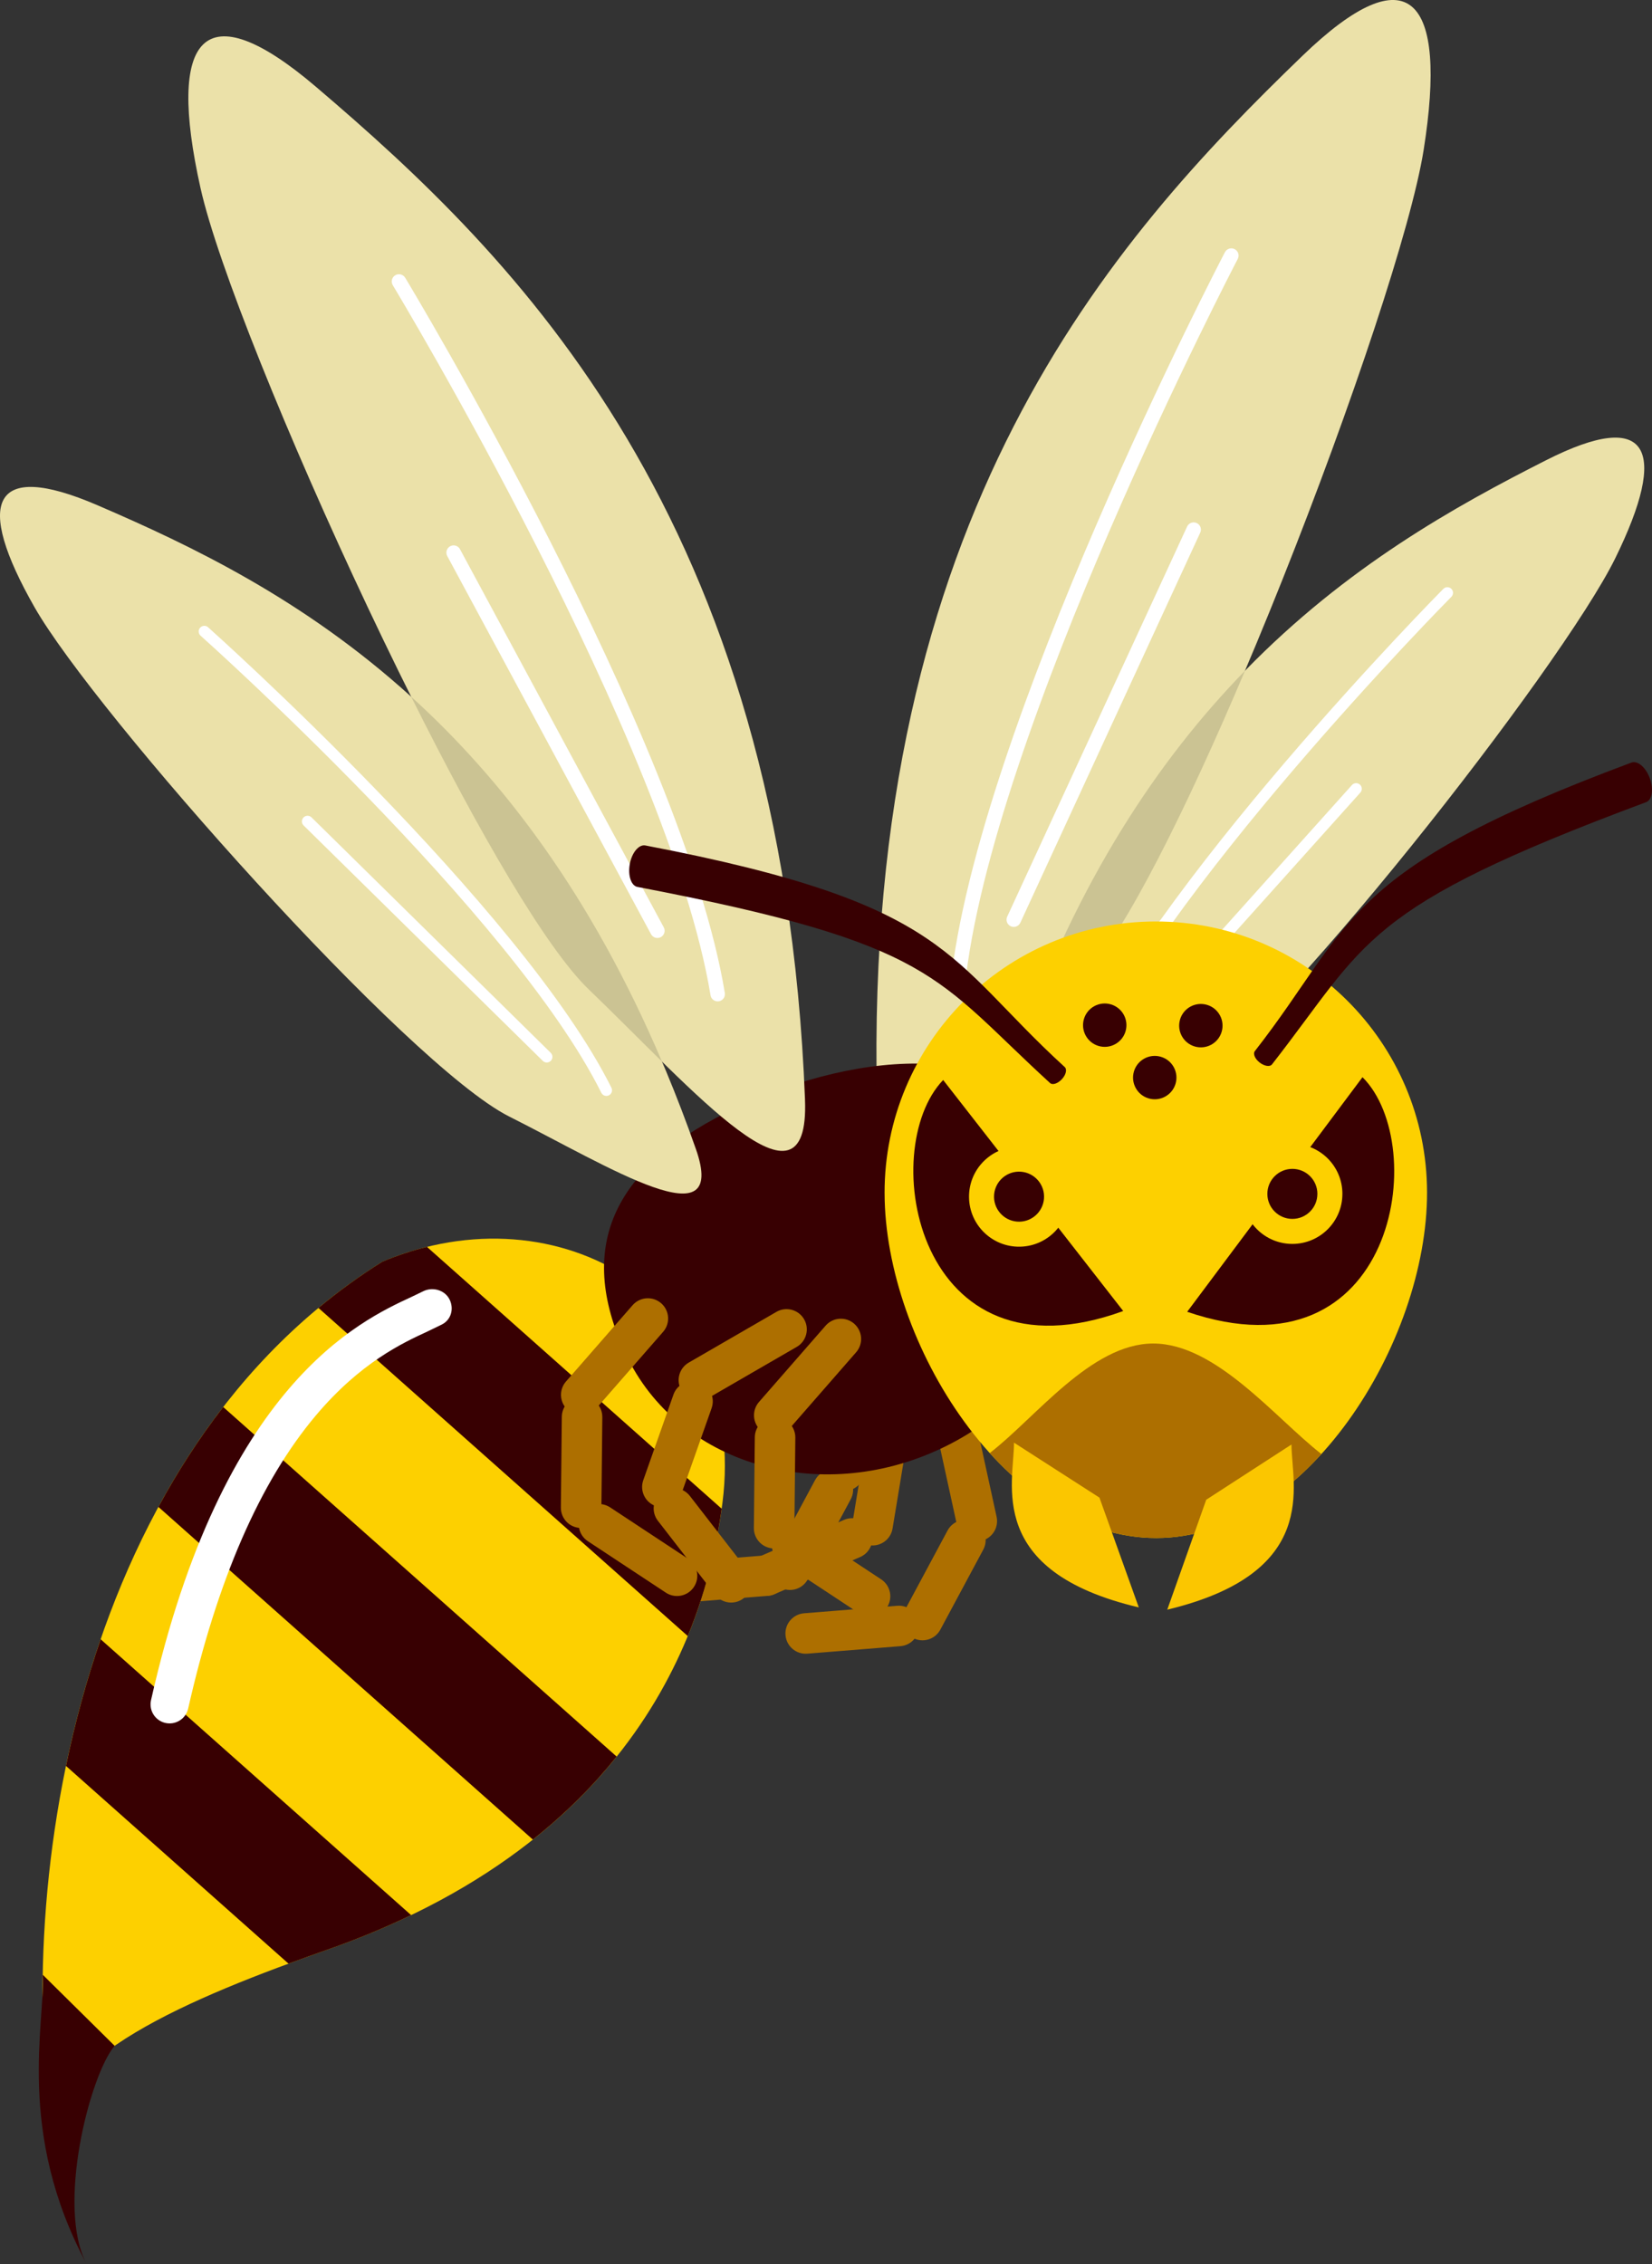 <?xml version="1.0" encoding="UTF-8"?><svg id="_レイヤー_1" xmlns="http://www.w3.org/2000/svg" viewBox="0 0 96.689 132.505"><rect x="0" y="0" width="96.689" height="132.505" fill="#333333" stroke="none"/><defs><style>.cls-1{fill:#fdd000;}.cls-2{fill:#ad6f00;}.cls-3{fill:#fff;}.cls-4{fill:#ebe1a9;}.cls-5{fill:#380002;}.cls-6{fill:#cbc393;}.cls-7{fill:#fbc600;}</style></defs><path class="cls-2" d="M50.158,77.069l3.066,5.075c.339.56.159,1.289-.402,1.627-.56.339-1.289.159-1.628-.401l-3.066-5.075c-.338-.56-.159-1.288.402-1.626.56-.339,1.289-.159,1.627.402Z"/><path class="cls-2" d="M53.106,84.217l-.866,5.241c-.107.646-.717,1.083-1.363.976-.646-.107-1.083-.716-.976-1.363l.866-5.241c.107-.646.717-1.083,1.362-.976.646.107,1.083.717.976,1.363Z"/><path class="cls-2" d="M50.96,89.568c.261.6-.015,1.299-.616,1.559l-5.02,2.175c-.601.261-1.299-.015-1.559-.616-.26-.601.016-1.298.616-1.559l5.02-2.175c.601-.26,1.298.016,1.559.616Z"/><path class="cls-2" d="M57.065,82.977l1.264,5.792c.14.64-.265,1.272-.905,1.411-.639.139-1.271-.266-1.411-.905l-1.264-5.792c-.14-.639.265-1.272.905-1.411.639-.14,1.271.266,1.411.905Z"/><path class="cls-2" d="M57.064,89.09c.577.31.794,1.028.484,1.605l-2.511,4.681c-.309.577-1.028.794-1.605.484-.577-.309-.793-1.027-.484-1.604l2.511-4.681c.309-.577,1.028-.794,1.605-.485Z"/><path class="cls-2" d="M53.79,95.066c.052.652-.434,1.224-1.086,1.277l-5.454.439c-.652.053-1.224-.433-1.276-1.086-.053-.653.434-1.224,1.086-1.277l5.454-.439c.652-.053,1.224.434,1.276,1.086Z"/><path class="cls-2" d="M49.307,80.03l1.265,5.793c.139.639-.265,1.27-.905,1.41-.639.139-1.271-.266-1.41-.905l-1.265-5.793c-.14-.639.265-1.271.905-1.41.639-.14,1.271.265,1.411.905Z"/><path class="cls-2" d="M49.308,86.143c.576.31.794,1.028.483,1.605l-2.511,4.681c-.309.577-1.028.794-1.605.484-.577-.309-.794-1.028-.484-1.604l2.512-4.681c.309-.577,1.027-.793,1.605-.484Z"/><path class="cls-2" d="M46.033,92.12c.053.652-.434,1.223-1.086,1.277l-5.454.438c-.652.053-1.223-.434-1.277-1.086-.052-.653.434-1.224,1.087-1.276l5.454-.439c.653-.053,1.224.434,1.277,1.086Z"/><path class="cls-4" d="M51.327,64.222c-.792-34.137,13.825-50.261,24.893-60.947,6.238-6.022,8.528-3.483,7.104,5.5-1.424,8.984-14.01,41.96-19.77,48.231-5.761,6.269-12.054,14.648-12.227,7.215Z"/><path class="cls-3" d="M72.265,14.582c.207.109.287.364.179.572-.145.276-14.474,27.776-15.98,42.635-.023.233-.231.402-.464.378-.233-.023-.402-.231-.379-.463,1.523-15.021,15.926-42.665,16.072-42.943.108-.207.364-.287.571-.179Z"/><path class="cls-3" d="M70.041,30.611c.212.098.305.349.207.562l-10.529,22.83c-.098.212-.35.305-.562.207-.213-.098-.305-.349-.207-.562l10.529-22.829c.098-.213.349-.305.562-.207Z"/><path class="cls-4" d="M57.883,66.707c7.267-25.672,21.893-34.346,32.619-39.778,6.044-3.06,7.169-.638,4.037,5.743-3.131,6.38-20.121,28.107-25.866,31.462-5.744,3.356-12.373,8.164-10.79,2.573Z"/><path class="cls-6" d="M63.553,57.007c-1.337,1.454-2.701,3.021-4.011,4.479,3.535-9.985,8.27-17.037,13.325-22.229-3.425,8.081-6.946,15.172-9.314,17.75Z"/><path class="cls-3" d="M84.945,34.462c.13.128.131.338.002.467-.172.173-17.202,17.409-21.747,28.157-.071.169-.265.247-.434.176-.168-.071-.247-.265-.176-.433,4.595-10.866,21.714-28.192,21.887-28.365.128-.13.338-.131.467-.002Z"/><path class="cls-3" d="M79.594,45.919c.136.121.147.331.026.467l-13.117,14.622c-.122.136-.331.147-.467.026-.136-.122-.147-.331-.025-.467l13.117-14.623c.122-.136.331-.147.467-.025Z"/><path class="cls-1" d="M42.284,87.954c-.696,5.416-3.65,19.295-23.062,26.13-7.932,2.792-16.86,6.432-16.078,11.326-2.462-15.406,1.615-40.577,19.236-51.566,10.334-4.356,21.432,2.206,19.904,14.111Z"/><path class="cls-5" d="M18.639,76.549l21.614,19.202c1.222-2.975,1.732-5.625,1.984-7.453l-17.248-15.323c-.87.215-1.743.502-2.61.867-1.323.825-2.568,1.732-3.741,2.706ZM3.862,103.353l13.025,11.572c.781-.289,1.563-.568,2.335-.84,1.744-.614,3.352-1.285,4.84-2.002l-18.171-16.143c-.841,2.437-1.513,4.925-2.028,7.413ZM9.272,88.194l21.915,19.469c1.963-1.559,3.578-3.201,4.905-4.858l-23.028-20.458c-1.422,1.838-2.683,3.798-3.792,5.846Z"/><path class="cls-5" d="M6.71,119.733c-1.45,1.7-3.433,9.441-1.638,12.772-4.157-7.713-2.414-14.17-2.572-16.933l4.21,4.161Z"/><path class="cls-5" d="M43.16,64.8c-7.161,3.364-9.545,8.037-6.53,14.455,3.016,6.419,11.265,8.896,18.425,5.532,7.161-3.364,10.521-11.294,7.505-17.713-3.015-6.419-12.24-5.638-19.401-2.274Z"/><path class="cls-1" d="M51.774,69.835c.015,8.767,7.143,20.194,15.91,20.178,8.768-.016,15.855-11.468,15.839-20.235-.016-8.768-7.135-15.862-15.904-15.847-8.767.016-15.862,7.135-15.846,15.903Z"/><path class="cls-2" d="M67.486,78.631c3.683-.007,7.156,4.368,9.853,6.467-2.671,2.934-6.018,4.909-9.655,4.915-3.674.007-7.061-1.997-9.756-4.972,2.671-2.055,5.928-6.404,9.557-6.41Z"/><path class="cls-5" d="M79.745,63.043c4.007,3.992,1.937,17.9-10.261,13.731l10.261-13.731Z"/><path class="cls-1" d="M78.569,69.868c-.003-1.618-1.315-2.927-2.934-2.924-1.617.003-2.926,1.316-2.924,2.934.003,1.617,1.317,2.926,2.934,2.923,1.617-.003,2.926-1.317,2.923-2.933Z"/><path class="cls-5" d="M77.105,69.871c-.001-.809-.658-1.463-1.467-1.462-.809.002-1.463.658-1.462,1.467.002.808.658,1.462,1.467,1.461.808-.001,1.463-.657,1.461-1.466Z"/><path class="cls-5" d="M55.202,63.208c-3.925,4.074-1.572,17.936,10.538,13.521l-10.538-13.521Z"/><path class="cls-1" d="M56.716,70.09c-.03-1.617,1.256-2.952,2.873-2.982,1.617-.03,2.953,1.257,2.983,2.874.029,1.617-1.257,2.952-2.875,2.982-1.616.029-2.952-1.257-2.981-2.874Z"/><path class="cls-5" d="M58.179,70.063c-.015-.808.629-1.476,1.437-1.491.809-.014,1.476.628,1.491,1.437.015.808-.628,1.476-1.437,1.491-.808.015-1.476-.628-1.492-1.437Z"/><path class="cls-4" d="M47.116,64.353C45.785,30.233,30.195,15.049,18.483,5.072c-6.6-5.623-8.727-2.946-6.748,5.931,1.979,8.878,16.591,41.009,22.729,46.909,6.139,5.899,12.941,13.871,12.651,6.441Z"/><path class="cls-3" d="M23.714,16.253c.162.268,16.256,26.964,18.709,41.861.038.231-.118.449-.349.487-.231.038-.449-.118-.487-.349-2.426-14.737-18.437-41.294-18.598-41.56-.121-.2-.057-.46.143-.581.2-.121.46-.057.582.143Z"/><path class="cls-3" d="M26.922,32.142l11.927,22.131c.111.206.034.462-.172.573-.206.111-.463.034-.573-.172l-11.927-22.132c-.111-.205-.034-.463.172-.573.206-.111.463-.034.573.172Z"/><path class="cls-4" d="M40.727,67.241C31.878,42.07,16.742,34.322,5.699,29.567c-6.222-2.679-7.194-.191-3.672,5.982,3.521,6.173,21.829,26.802,27.771,29.794,5.942,2.992,12.856,7.378,10.929,1.897Z"/><path class="cls-3" d="M12.179,36.712c.183.163,18.346,16.391,23.607,26.95.082.163.015.361-.148.443-.163.082-.362.015-.443-.148-5.205-10.446-23.273-26.59-23.455-26.752-.136-.121-.149-.331-.027-.467.122-.136.331-.149.467-.027Z"/><path class="cls-3" d="M18.233,47.838l14.001,13.78c.13.128.132.337.003.468-.128.13-.337.132-.468.003l-14-13.779c-.131-.128-.132-.338-.004-.468.128-.13.338-.132.468-.004Z"/><path class="cls-5" d="M73.728,62.187c.278.214.599.263.717.111,5.635-7.215,5.211-9.136,21.901-15.351.351-.131.449-.755.216-1.396h0c-.232-.642-.716-1.055-1.078-.92-17.118,6.375-16.26,9.485-22.039,16.885-.122.157.005.458.283.671h0Z"/><path class="cls-5" d="M62.151,63.16c-.238.257-.546.359-.689.229-6.759-6.174-6.662-8.138-24.155-11.481-.368-.071-.568-.67-.445-1.34h0c.122-.672.53-1.159.909-1.087,17.942,3.429,17.615,6.639,24.548,12.971.146.134.071.452-.168.709h0Z"/><path class="cls-2" d="M47.062,77.21c.328.567.134,1.292-.432,1.619l-5.132,2.97c-.566.328-1.292.134-1.619-.432-.328-.567-.134-1.292.432-1.62l5.131-2.969c.567-.328,1.292-.134,1.62.432Z"/><path class="cls-2" d="M40.927,80.898c.617.217.941.894.724,1.512l-1.767,5.01c-.217.617-.894.941-1.511.724-.617-.218-.941-.895-.724-1.512l1.767-5.01c.217-.617.894-.941,1.512-.724Z"/><path class="cls-2" d="M40.38,87.555l3.351,4.325c.401.518.306,1.262-.211,1.663-.517.401-1.262.307-1.663-.211l-3.351-4.326c-.401-.517-.306-1.262.211-1.662.518-.401,1.262-.307,1.663.211Z"/><path class="cls-2" d="M38.698,76.274c.493.43.544,1.179.114,1.672l-3.9,4.466c-.43.493-1.179.544-1.672.114-.493-.43-.544-1.179-.114-1.672l3.899-4.466c.431-.493,1.179-.544,1.673-.113Z"/><path class="cls-2" d="M35.253,82.941l-.055,5.312c-.007.655-.543,1.18-1.198,1.173-.655-.007-1.179-.542-1.173-1.197l.055-5.312c.007-.655.543-1.18,1.198-1.173s1.18.543,1.172,1.197Z"/><path class="cls-2" d="M35.711,88.221l4.568,3.013c.546.36.697,1.095.336,1.642-.361.546-1.096.697-1.642.337l-4.568-3.014c-.546-.36-.698-1.095-.337-1.642.36-.546,1.095-.697,1.642-.337Z"/><path class="cls-2" d="M49.994,77.472c.493.431.544,1.18.113,1.672l-3.899,4.466c-.431.493-1.179.544-1.672.113-.493-.43-.543-1.179-.113-1.672l3.899-4.466c.43-.493,1.18-.544,1.673-.113Z"/><path class="cls-2" d="M46.549,84.14l-.055,5.311c-.007.655-.543,1.18-1.198,1.173-.655-.007-1.179-.542-1.173-1.197l.055-5.312c.007-.655.543-1.179,1.198-1.173.655.007,1.179.542,1.173,1.198Z"/><path class="cls-2" d="M47.007,89.42l4.567,3.013c.547.361.698,1.096.338,1.642-.361.547-1.096.697-1.642.336l-4.568-3.013c-.546-.36-.697-1.095-.336-1.642.36-.546,1.095-.697,1.642-.337Z"/><path class="cls-5" d="M69.068,59.663c-.201.672.18,1.38.851,1.581.672.202,1.38-.18,1.581-.852.201-.672-.18-1.38-.852-1.581-.672-.201-1.379.18-1.581.852Z"/><path class="cls-5" d="M63.442,59.635c-.201.671.18,1.379.852,1.58.672.201,1.38-.18,1.581-.851.201-.672-.18-1.38-.852-1.581-.672-.201-1.38.18-1.581.852Z"/><path class="cls-5" d="M66.369,62.702c-.201.672.18,1.38.852,1.581.672.201,1.379-.18,1.581-.852.201-.671-.18-1.379-.852-1.58-.672-.201-1.38.18-1.581.851Z"/><path class="cls-3" d="M26.317,76.062c.267.554.08,1.196-.474,1.465l-.811.393c-1.47.68-3.93,1.818-6.547,4.922-3.262,3.87-5.776,9.641-7.472,17.153-.136.6-.732.977-1.333.842-.6-.136-.977-.732-.841-1.333,4.17-18.477,12.225-22.204,15.257-23.607l.689-.332c.554-.267,1.264-.057,1.531.497Z"/><path class="cls-6" d="M38.746,62.133c-1.398-1.373-2.858-2.853-4.282-4.221-2.524-2.426-6.478-9.284-10.399-17.137,5.368,4.868,10.533,11.612,14.681,21.358Z"/><path class="cls-7" d="M75.588,84.539c.005,2.368,1.728,7.511-7.27,9.668l2.281-6.434,4.99-3.233Z"/><path class="cls-7" d="M59.348,84.433c.004,2.368-1.701,7.518,7.304,9.642l-2.303-6.426-5.001-3.216Z"/></svg>